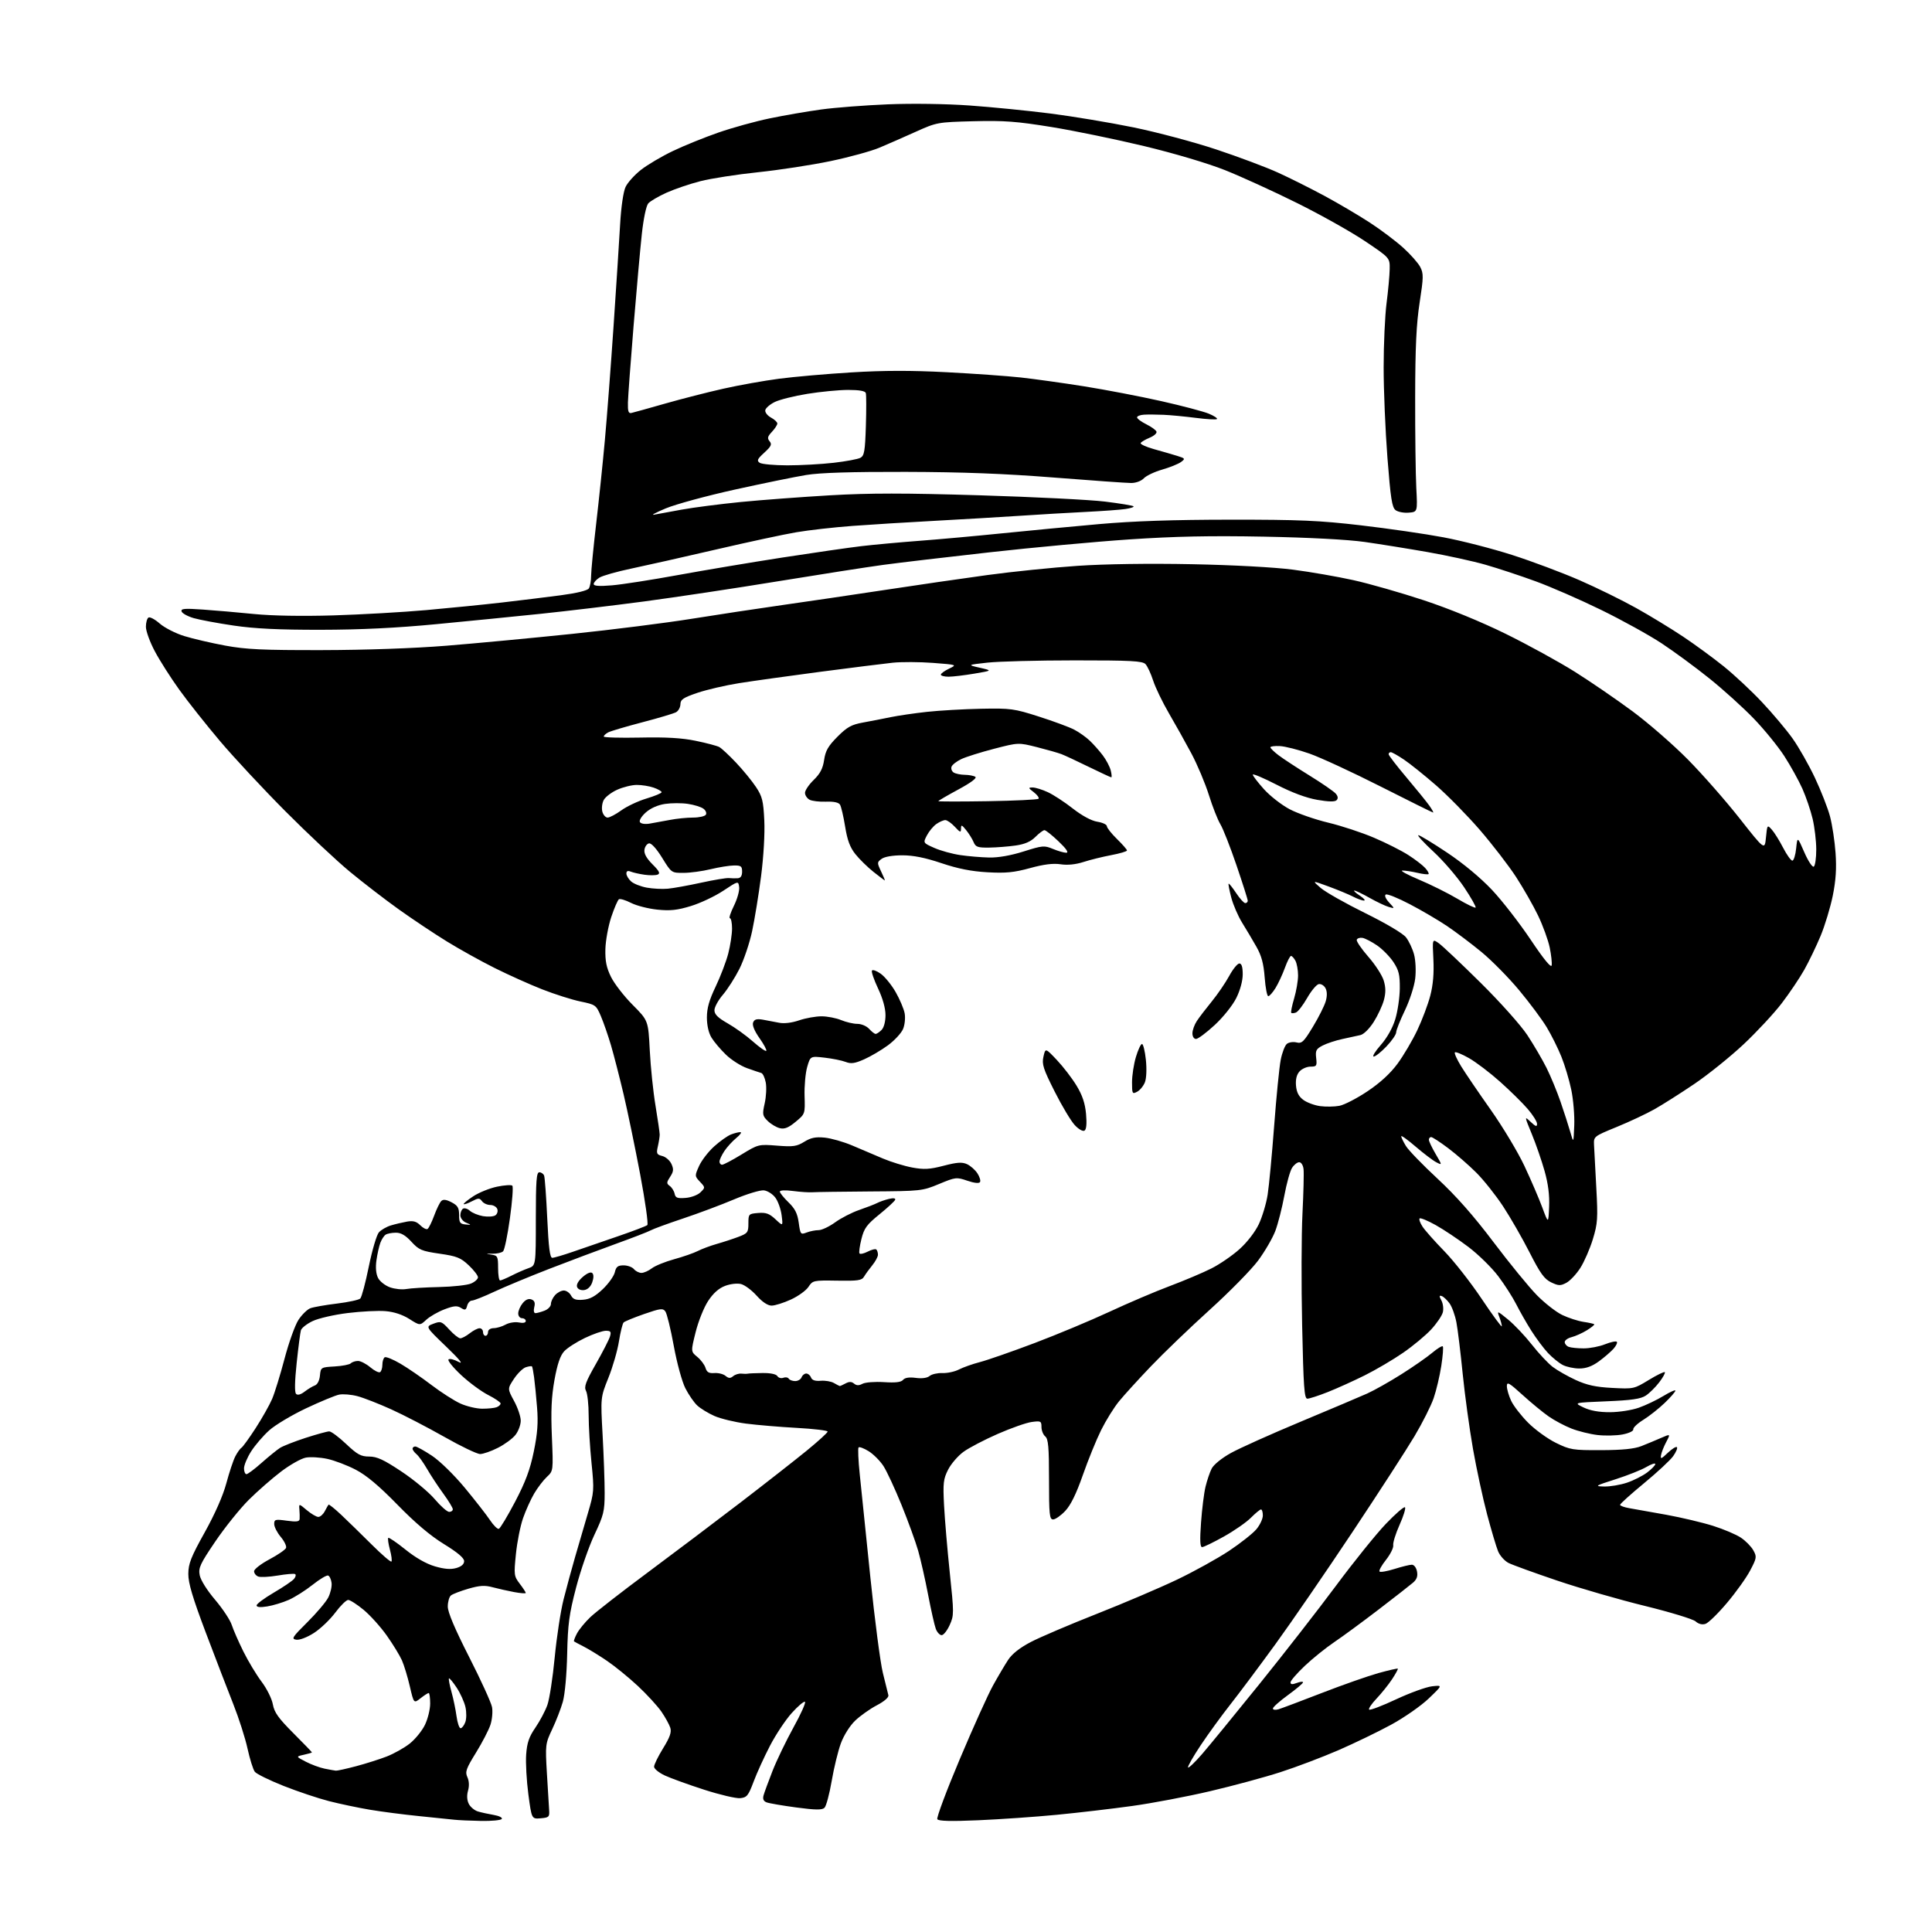 <?xml version="1.0" encoding="UTF-8" standalone="no"?>
<svg 
  version="1.1" 
  xmlns="http://www.w3.org/2000/svg" 
  xmlns:xlink="http://www.w3.org/1999/xlink" 
  xmlns:svg="http://www.w3.org/2000/svg"
  xmlns:rdf="http://www.w3.org/1999/02/22-rdf-syntax-ns#"
  xmlns:cc="http://creativecommons.org/ns#"
  xmlns:dc="http://purl.org/dc/elements/1.1/"
  viewBox="0 0 768 768"
  width="768"
  height="768"
>
<style>svg {background-color: white; }</style>"
<path stroke="none" fill="black" fill-rule="evenodd" d="M191.19,723.85C186.96,723.77 182.15,723.55 180.50,723.36C178.85,723.17 172.55,722.52 166.50,721.92C160.45,721.31 151.68,720.18 147.00,719.39C142.32,718.60 135.02,717.06 130.76,715.97C126.50,714.88 118.40,712.17 112.76,709.94C107.12,707.70 101.95,705.17 101.29,704.30C100.62,703.43 99.32,699.29 98.40,695.11C97.49,690.92 94.95,683.00 92.77,677.50C90.59,672.00 85.66,659.17 81.81,649.00C76.59,635.16 74.83,629.28 74.86,625.65C74.88,621.57 75.92,618.93 81.37,609.15C85.44,601.84 88.65,594.56 89.97,589.63C91.13,585.30 92.73,580.49 93.53,578.94C94.33,577.39 95.43,575.85 95.98,575.51C96.52,575.18 99.06,571.66 101.63,567.70C104.19,563.74 107.13,558.53 108.17,556.11C109.20,553.70 111.42,546.50 113.11,540.11C114.79,533.73 117.27,526.79 118.62,524.71C119.98,522.63 122.11,520.53 123.36,520.05C124.61,519.58 129.37,518.74 133.93,518.19C138.49,517.63 142.67,516.73 143.22,516.18C143.78,515.62 145.31,509.87 146.62,503.41C147.94,496.94 149.74,490.84 150.63,489.86C151.52,488.88 153.65,487.65 155.37,487.13C157.09,486.61 159.97,485.93 161.77,485.61C164.24,485.18 165.54,485.54 167.06,487.06C168.17,488.17 169.47,488.83 169.96,488.53C170.44,488.23 171.62,485.85 172.58,483.24C173.54,480.63 174.81,478.02 175.41,477.43C176.18,476.68 177.37,476.82 179.50,477.93C181.96,479.22 182.50,480.13 182.50,483.00C182.50,486.00 182.86,486.53 185.00,486.74C187.46,486.98 187.47,486.97 185.25,486.02C184.00,485.49 183.00,484.19 183.00,483.09C183.00,482.01 183.48,480.82 184.06,480.46C184.65,480.10 185.89,480.49 186.81,481.32C187.74,482.15 190.07,483.10 192.00,483.44C193.93,483.77 196.13,483.63 196.90,483.12C197.66,482.62 198.01,481.48 197.68,480.60C197.34,479.72 196.09,479.00 194.89,479.00C193.70,479.00 192.22,478.33 191.61,477.50C190.63,476.18 190.17,476.18 187.60,477.52C186.01,478.35 184.54,478.87 184.33,478.66C184.13,478.46 185.81,477.07 188.07,475.58C190.32,474.08 194.59,472.35 197.55,471.73C200.51,471.11 203.26,470.93 203.66,471.33C204.07,471.73 203.64,477.53 202.71,484.21C201.79,490.90 200.57,496.83 199.99,497.41C199.42,497.98 197.50,498.41 195.73,498.37C192.98,498.31 192.91,498.36 195.25,498.72C197.82,499.10 198.00,499.44 198.00,504.06C198.00,506.78 198.35,509.00 198.79,509.00C199.22,509.00 201.28,508.13 203.35,507.08C205.43,506.02 208.45,504.69 210.06,504.13C213.00,503.10 213.00,503.10 213.00,484.55C213.00,469.36 213.25,466.00 214.39,466.00C215.16,466.00 216.02,466.60 216.30,467.34C216.58,468.07 217.14,475.72 217.54,484.34C218.08,495.95 218.60,500.00 219.54,500.00C220.24,500.00 223.89,498.93 227.65,497.63C231.42,496.32 239.45,493.56 245.50,491.49C251.55,489.42 256.87,487.39 257.32,486.99C257.77,486.59 256.49,477.54 254.49,466.88C252.48,456.22 249.51,441.88 247.89,435.00C246.26,428.12 244.00,419.35 242.87,415.50C241.73,411.65 239.93,406.45 238.86,403.94C236.97,399.51 236.74,399.35 230.74,398.11C227.34,397.40 220.49,395.23 215.53,393.28C210.56,391.33 202.05,387.50 196.62,384.79C191.18,382.07 182.63,377.32 177.62,374.23C172.60,371.14 164.06,365.44 158.63,361.57C153.20,357.69 144.43,350.95 139.13,346.57C133.83,342.20 122.30,331.38 113.50,322.54C104.70,313.70 93.00,301.15 87.50,294.65C82.00,288.15 74.70,278.94 71.27,274.17C67.84,269.40 63.45,262.51 61.52,258.85C59.58,255.20 58.00,250.84 58.00,249.16C58.00,247.49 58.46,245.83 59.03,245.48C59.60,245.13 61.61,246.21 63.51,247.88C65.41,249.54 69.79,251.78 73.23,252.84C76.68,253.91 84.00,255.61 89.50,256.63C97.79,258.16 104.37,258.47 128.00,258.43C145.41,258.40 164.67,257.72 177.50,256.68C189.05,255.75 211.55,253.63 227.50,251.97C243.45,250.31 264.82,247.61 275.00,245.97C285.18,244.34 301.38,241.88 311.00,240.52C320.62,239.16 338.85,236.47 351.50,234.55C364.15,232.62 382.60,229.94 392.50,228.59C402.40,227.24 418.53,225.59 428.35,224.93C439.39,224.19 456.73,223.94 473.85,224.28C490.16,224.60 506.63,225.49 514.00,226.45C520.88,227.34 531.67,229.22 538.00,230.62C544.33,232.02 556.92,235.62 566.00,238.62C576.12,241.97 588.69,247.12 598.50,251.94C607.30,256.27 619.67,263.06 626.00,267.03C632.33,271.01 642.67,278.10 649.00,282.79C655.33,287.48 665.23,296.11 671.00,301.96C676.77,307.81 686.00,318.31 691.50,325.30C701.50,338.00 701.50,338.00 702.00,332.88C702.49,327.85 702.53,327.80 704.32,329.79C705.32,330.90 707.35,334.15 708.82,337.00C710.29,339.85 711.95,342.15 712.50,342.12C713.05,342.08 713.73,339.90 714.00,337.27C714.50,332.50 714.50,332.50 717.25,338.81C718.76,342.28 720.45,344.84 721.00,344.50C721.55,344.16 721.99,341.10 721.99,337.69C721.98,334.29 721.33,328.80 720.55,325.50C719.77,322.20 717.94,316.83 716.50,313.57C715.05,310.32 711.81,304.47 709.30,300.57C706.78,296.68 701.30,289.95 697.11,285.61C692.93,281.27 685.00,274.10 679.50,269.69C674.00,265.27 665.45,258.99 660.50,255.72C655.55,252.46 644.75,246.49 636.50,242.46C628.25,238.42 616.55,233.31 610.50,231.10C604.45,228.88 595.45,225.91 590.50,224.49C585.55,223.07 575.20,220.81 567.50,219.46C559.80,218.11 548.55,216.30 542.50,215.44C535.70,214.48 520.43,213.67 502.50,213.33C481.06,212.92 467.11,213.21 449.00,214.42C435.52,215.33 410.55,217.63 393.50,219.54C376.45,221.44 357.32,223.70 351.00,224.56C344.68,225.42 325.77,228.37 309.00,231.11C292.23,233.86 268.38,237.44 256.00,239.09C243.62,240.73 225.18,242.93 215.00,243.99C204.82,245.05 186.15,246.90 173.50,248.11C157.64,249.63 143.36,250.33 127.50,250.35C110.91,250.37 101.28,249.91 92.94,248.68C86.58,247.75 79.42,246.41 77.02,245.72C74.62,245.02 72.44,243.83 72.19,243.07C71.81,241.93 73.30,241.80 80.61,242.31C85.50,242.65 94.67,243.44 101.00,244.08C108.13,244.79 120.10,245.00 132.50,244.63C143.50,244.30 160.15,243.35 169.50,242.52C178.85,241.69 192.35,240.33 199.50,239.51C206.65,238.68 217.16,237.39 222.86,236.64C229.33,235.78 233.54,234.75 234.09,233.89C234.57,233.12 234.98,230.85 234.98,228.84C234.99,226.82 235.89,217.60 236.97,208.34C238.05,199.08 239.62,184.07 240.44,175.00C241.27,165.93 242.83,145.45 243.91,129.50C244.99,113.55 246.16,95.33 246.52,89.00C246.91,82.22 247.79,76.20 248.67,74.32C249.49,72.57 252.26,69.50 254.83,67.49C257.40,65.48 263.10,62.12 267.50,60.02C271.90,57.91 280.03,54.62 285.56,52.70C291.10,50.77 300.29,48.23 306.00,47.05C311.70,45.87 320.90,44.28 326.44,43.52C331.97,42.76 343.93,41.84 353.00,41.47C362.71,41.08 376.09,41.27 385.50,41.94C394.30,42.57 408.70,44.00 417.50,45.12C426.30,46.24 441.15,48.71 450.50,50.62C459.85,52.53 474.70,56.49 483.51,59.42C492.32,62.35 503.34,66.48 508.01,68.61C512.68,70.73 521.00,74.90 526.50,77.86C532.00,80.83 540.10,85.60 544.50,88.47C548.90,91.33 554.88,95.84 557.79,98.47C560.70,101.10 563.75,104.56 564.57,106.14C565.91,108.72 565.88,110.23 564.33,120.26C563.02,128.74 562.58,138.01 562.55,158.00C562.52,172.57 562.73,188.78 563.00,194.00C563.50,203.50 563.50,203.50 560.00,203.79C558.08,203.96 555.72,203.51 554.77,202.79C553.34,201.72 552.79,198.15 551.53,182.00C550.70,171.28 550.01,155.07 550.02,146.00C550.02,136.93 550.54,125.45 551.18,120.50C551.82,115.55 552.38,109.47 552.42,107.00C552.50,102.50 552.50,102.50 542.50,95.79C537.00,92.11 524.85,85.29 515.50,80.66C506.15,76.02 493.30,70.16 486.95,67.63C480.19,64.94 466.92,60.99 454.95,58.11C443.70,55.40 427.07,51.97 418.00,50.50C404.14,48.25 399.18,47.88 387.00,48.19C372.70,48.56 372.38,48.62 364.00,52.39C359.32,54.50 352.83,57.35 349.56,58.72C346.29,60.10 337.52,62.50 330.06,64.06C322.60,65.61 309.66,67.60 301.29,68.47C292.93,69.34 282.66,70.94 278.46,72.01C274.27,73.08 268.20,75.14 264.97,76.59C261.75,78.04 258.47,79.96 257.69,80.86C256.87,81.81 255.80,86.91 255.14,93.00C254.51,98.78 253.04,115.20 251.86,129.50C250.69,143.80 249.67,157.53 249.61,160.00C249.52,163.52 249.83,164.43 251.00,164.16C251.82,163.98 257.86,162.30 264.40,160.43C270.95,158.56 281.39,155.89 287.60,154.50C293.82,153.10 303.76,151.33 309.70,150.55C315.64,149.77 328.60,148.63 338.50,148.03C351.23,147.25 362.28,147.23 376.23,147.96C387.08,148.52 400.36,149.47 405.73,150.05C411.10,150.64 422.48,152.23 431.00,153.58C439.52,154.94 453.30,157.58 461.60,159.45C469.91,161.32 478.42,163.57 480.51,164.44C482.60,165.31 484.06,166.27 483.76,166.58C483.46,166.88 479.67,166.67 475.35,166.11C471.03,165.56 465.25,165.00 462.50,164.89C459.75,164.77 456.26,164.75 454.75,164.84C453.24,164.93 452.00,165.41 452.00,165.92C452.00,166.42 453.66,167.66 455.70,168.67C457.73,169.68 459.55,171.00 459.73,171.61C459.92,172.23 458.70,173.30 457.02,173.99C455.33,174.69 453.73,175.63 453.44,176.09C453.16,176.55 455.53,177.65 458.71,178.54C461.90,179.42 466.04,180.63 467.93,181.21C471.17,182.22 471.25,182.34 469.43,183.68C468.37,184.45 465.02,185.80 462.00,186.67C458.98,187.53 455.69,189.09 454.71,190.12C453.67,191.21 451.55,192.00 449.65,192.00C447.85,192.00 434.03,191.02 418.94,189.83C399.29,188.28 382.56,187.64 360.00,187.58C338.39,187.53 325.99,187.91 320.50,188.81C316.10,189.53 303.34,192.14 292.15,194.61C280.96,197.08 268.58,200.45 264.65,202.09C260.72,203.73 258.62,204.86 260.00,204.60C261.38,204.34 266.32,203.43 271.00,202.58C275.68,201.73 286.25,200.37 294.50,199.55C302.75,198.74 318.73,197.55 330.00,196.89C345.78,195.98 359.48,195.98 389.50,196.89C410.95,197.54 433.35,198.66 439.27,199.39C445.20,200.12 450.29,200.96 450.59,201.26C450.89,201.56 449.42,202.05 447.32,202.35C445.22,202.66 438.10,203.17 431.50,203.50C424.90,203.83 413.20,204.51 405.50,205.03C397.80,205.54 382.73,206.43 372.00,207.01C361.27,207.58 346.43,208.50 339.00,209.05C331.57,209.60 321.45,210.74 316.50,211.59C311.55,212.43 297.15,215.53 284.50,218.47C271.85,221.41 256.77,224.80 251.00,226.01C245.22,227.22 239.49,228.84 238.25,229.63C237.01,230.41 236.00,231.55 236.00,232.17C236.00,232.95 238.19,233.11 243.28,232.68C247.29,232.34 259.10,230.50 269.53,228.59C279.97,226.68 298.62,223.55 311.00,221.63C323.38,219.72 337.55,217.67 342.50,217.09C347.45,216.51 357.80,215.56 365.50,214.98C373.20,214.40 388.05,213.06 398.50,211.99C408.95,210.93 426.27,209.28 437.00,208.33C450.46,207.14 466.57,206.59 489.00,206.58C516.53,206.56 524.48,206.90 541.00,208.83C551.73,210.08 566.46,212.21 573.74,213.58C581.02,214.94 593.38,218.12 601.20,220.64C609.03,223.15 621.04,227.66 627.89,230.65C634.75,233.64 644.89,238.62 650.43,241.72C655.97,244.81 664.36,249.93 669.08,253.08C673.81,256.24 681.07,261.56 685.22,264.90C689.37,268.25 696.22,274.64 700.42,279.11C704.63,283.58 710.09,290.07 712.55,293.52C715.01,296.97 719.01,304.01 721.44,309.15C723.86,314.29 726.57,321.20 727.45,324.50C728.33,327.80 729.33,334.34 729.66,339.04C730.10,345.20 729.79,349.92 728.56,356.04C727.61,360.69 725.44,367.88 723.73,372.00C722.01,376.12 719.09,382.20 717.23,385.50C715.38,388.80 711.35,394.78 708.28,398.80C705.22,402.81 698.39,410.16 693.11,415.12C687.82,420.08 679.00,427.18 673.50,430.90C668.00,434.62 660.87,439.14 657.66,440.95C654.45,442.76 647.70,445.93 642.66,447.99C633.57,451.71 633.50,451.77 633.65,455.12C633.74,456.98 634.14,464.61 634.55,472.08C635.22,484.33 635.09,486.35 633.19,492.58C632.03,496.39 629.79,501.52 628.22,504.00C626.64,506.48 624.14,509.14 622.66,509.93C620.30,511.18 619.56,511.16 616.62,509.76C613.90,508.46 612.27,506.21 608.01,497.83C605.11,492.15 600.37,483.89 597.47,479.49C594.56,475.08 589.79,469.08 586.86,466.15C583.93,463.22 578.89,458.83 575.67,456.41C572.44,453.98 569.40,452.00 568.90,452.00C568.41,452.00 568.00,452.48 568.00,453.07C568.00,453.66 569.20,456.19 570.67,458.70C573.34,463.25 573.34,463.25 570.92,462.00C569.59,461.31 565.91,458.52 562.75,455.81C559.59,453.09 557.00,451.23 557.00,451.68C557.01,452.13 557.84,453.87 558.87,455.55C559.89,457.23 565.55,463.08 571.45,468.55C578.84,475.41 585.77,483.26 593.73,493.81C600.09,502.23 607.84,511.71 610.96,514.88C614.08,518.05 618.63,521.60 621.07,522.75C623.51,523.91 627.27,525.13 629.44,525.46C631.61,525.78 633.55,526.21 633.74,526.41C633.94,526.61 632.62,527.69 630.80,528.81C628.99,529.93 626.26,531.15 624.75,531.53C623.24,531.91 622.00,532.79 622.00,533.50C622.00,534.21 622.71,535.06 623.58,535.39C624.45,535.73 627.14,536.00 629.56,536.00C631.98,536.00 635.79,535.27 638.02,534.37C640.26,533.48 642.36,533.03 642.70,533.37C643.04,533.71 642.46,534.96 641.41,536.14C640.36,537.32 637.74,539.58 635.60,541.15C632.89,543.13 630.51,544.00 627.80,544.00C625.66,544.00 622.69,543.36 621.20,542.59C619.72,541.81 617.08,539.67 615.35,537.84C613.63,536.00 610.65,532.02 608.74,529.00C606.83,525.98 604.13,521.24 602.74,518.49C601.35,515.73 598.13,510.71 595.59,507.33C593.05,503.96 587.72,498.72 583.74,495.70C579.76,492.68 573.89,488.76 570.70,486.98C567.52,485.21 564.64,484.02 564.32,484.35C563.99,484.67 564.52,486.14 565.48,487.61C566.44,489.08 570.35,493.48 574.16,497.39C577.97,501.30 584.67,509.85 589.04,516.39C593.42,522.93 597.00,527.79 597.00,527.20C597.00,526.61 596.55,524.95 596.00,523.50C595.04,520.97 595.18,521.01 599.51,524.56C601.99,526.59 606.24,531.08 608.95,534.53C611.66,537.99 615.39,541.96 617.23,543.37C619.08,544.77 623.21,547.12 626.42,548.59C630.85,550.62 634.34,551.38 640.88,551.72C649.36,552.17 649.59,552.12 655.40,548.57C658.64,546.59 661.52,545.19 661.79,545.46C662.06,545.73 661.06,547.54 659.57,549.49C658.08,551.44 655.68,553.82 654.23,554.77C652.20,556.10 648.55,556.63 638.54,557.04C625.50,557.58 625.50,557.58 629.50,559.49C632.19,560.77 635.63,561.39 640.00,561.37C643.62,561.36 648.72,560.56 651.50,559.57C654.25,558.60 658.64,556.50 661.25,554.91C663.86,553.32 666.00,552.37 666.00,552.80C666.00,553.23 664.09,555.43 661.75,557.68C659.41,559.93 655.59,562.95 653.25,564.40C650.92,565.84 649.12,567.55 649.25,568.19C649.39,568.85 647.55,569.73 645.00,570.22C642.52,570.69 638.04,570.79 635.04,570.44C632.03,570.09 627.37,568.93 624.67,567.87C621.98,566.81 617.91,564.65 615.64,563.07C613.36,561.49 608.69,557.64 605.25,554.52C599.90,549.65 599.00,549.14 599.00,551.01C599.00,552.22 599.77,554.84 600.71,556.85C601.66,558.86 604.69,562.78 607.46,565.56C610.23,568.34 615.20,571.94 618.50,573.56C624.15,576.33 625.20,576.50 636.50,576.46C644.99,576.43 649.67,575.95 652.50,574.84C654.70,573.97 658.21,572.51 660.29,571.60C664.08,569.94 664.08,569.94 662.35,573.22C661.39,575.02 660.46,577.38 660.28,578.46C660.00,580.13 660.41,579.98 662.96,577.53C664.62,575.95 666.26,574.92 666.60,575.27C666.94,575.61 666.27,577.21 665.12,578.83C663.97,580.45 658.74,585.31 653.51,589.62C648.28,593.94 644.00,597.79 644.00,598.19C644.00,598.58 645.69,599.19 647.75,599.54C649.81,599.88 656.41,601.06 662.42,602.15C668.43,603.25 676.79,605.23 681.01,606.56C685.23,607.90 690.21,610.01 692.07,611.27C693.93,612.52 696.14,614.77 696.97,616.27C698.41,618.83 698.33,619.33 695.74,624.25C694.23,627.14 690.07,632.96 686.50,637.18C682.94,641.40 679.09,645.16 677.94,645.52C676.63,645.94 675.18,645.57 674.03,644.53C673.03,643.62 663.95,640.86 653.86,638.38C643.76,635.91 628.08,631.38 619.00,628.31C609.92,625.24 601.23,622.09 599.67,621.30C598.12,620.51 596.25,618.43 595.52,616.68C594.80,614.93 592.83,608.33 591.15,602.00C589.47,595.67 586.95,583.98 585.54,576.00C584.14,568.02 582.30,554.61 581.45,546.18C580.61,537.75 579.49,528.53 578.95,525.68C578.42,522.83 577.17,519.40 576.18,518.06C575.19,516.72 573.80,515.43 573.09,515.20C572.07,514.86 572.05,515.22 572.99,516.98C573.64,518.19 573.89,520.30 573.55,521.65C573.21,523.01 571.13,526.07 568.93,528.46C566.73,530.84 561.69,535.04 557.72,537.77C553.75,540.51 546.90,544.54 542.50,546.73C538.10,548.92 531.50,551.90 527.83,553.36C524.16,554.81 520.50,556.00 519.70,556.00C518.47,556.00 518.15,551.41 517.62,526.75C517.27,510.66 517.33,490.75 517.75,482.50C518.16,474.25 518.36,466.26 518.18,464.75C518.01,463.20 517.25,462.00 516.46,462.00C515.68,462.00 514.40,463.01 513.61,464.25C512.81,465.49 511.43,470.48 510.53,475.35C509.63,480.21 508.02,486.51 506.95,489.35C505.87,492.18 502.81,497.45 500.15,501.05C497.49,504.65 488.83,513.47 480.90,520.65C472.98,527.82 462.45,537.94 457.50,543.13C452.55,548.31 446.85,554.57 444.84,557.03C442.83,559.49 439.62,564.65 437.71,568.50C435.80,572.35 432.53,580.39 430.44,586.37C427.84,593.80 425.64,598.30 423.45,600.62C421.70,602.48 419.53,604.00 418.63,604.00C417.19,604.00 417.00,602.14 417.00,588.12C417.00,575.23 416.72,572.01 415.50,571.00C414.68,570.32 414.00,568.63 414.00,567.25C414.00,564.91 413.73,564.77 410.12,565.26C407.99,565.54 401.92,567.68 396.62,570.00C391.33,572.32 385.21,575.51 383.03,577.10C380.84,578.68 378.09,581.87 376.90,584.19C375.00,587.93 374.81,589.52 375.28,598.45C375.57,603.98 376.59,616.03 377.56,625.24C379.25,641.34 379.25,642.13 377.51,645.99C376.51,648.19 375.08,650.00 374.32,650.00C373.57,650.00 372.53,648.89 372.01,647.53C371.49,646.17 370.12,640.08 368.95,633.99C367.79,627.90 366.00,620.01 364.99,616.45C363.97,612.89 360.99,604.69 358.37,598.24C355.75,591.78 352.51,584.81 351.17,582.75C349.83,580.69 347.19,578.05 345.31,576.88C343.43,575.72 341.63,575.04 341.30,575.37C340.97,575.69 341.19,580.58 341.78,586.23C342.37,591.88 344.26,610.23 345.98,627.00C347.70,643.77 349.94,660.88 350.95,665.00C351.97,669.12 352.96,673.13 353.15,673.89C353.36,674.72 351.51,676.33 348.53,677.89C345.80,679.32 341.93,682.07 339.92,684.00C337.83,686.01 335.42,689.83 334.26,693.00C333.14,696.02 331.50,702.76 330.61,707.97C329.71,713.18 328.43,717.98 327.74,718.63C326.78,719.55 324.23,719.52 316.50,718.49C311.00,717.75 305.70,716.84 304.72,716.46C303.48,715.97 303.12,715.12 303.54,713.63C303.87,712.46 305.48,708.09 307.11,703.92C308.75,699.75 312.49,691.99 315.43,686.66C318.38,681.34 320.42,676.76 319.99,676.49C319.55,676.22 317.18,678.23 314.72,680.96C312.27,683.69 308.39,689.53 306.10,693.93C303.81,698.33 300.87,704.76 299.58,708.22C297.48,713.81 296.90,714.53 294.26,714.80C292.62,714.97 286.16,713.45 279.89,711.43C273.63,709.41 266.59,706.86 264.25,705.77C261.91,704.67 260.00,703.11 260.00,702.29C260.00,701.47 261.62,698.18 263.59,694.98C266.29,690.61 267.00,688.58 266.46,686.83C266.05,685.55 264.48,682.68 262.95,680.45C261.42,678.22 257.21,673.62 253.60,670.24C249.98,666.86 244.43,662.34 241.26,660.19C238.09,658.04 233.93,655.49 232.00,654.52C230.07,653.54 228.35,652.62 228.18,652.47C228.00,652.31 228.52,650.91 229.34,649.34C230.16,647.78 232.56,644.85 234.67,642.84C236.78,640.83 247.05,632.83 257.50,625.07C267.95,617.30 284.55,604.78 294.40,597.23C304.24,589.68 316.05,580.43 320.65,576.68C325.24,572.93 329.00,569.51 329.00,569.07C329.00,568.64 323.49,567.98 316.75,567.61C310.01,567.24 300.90,566.47 296.50,565.90C292.10,565.32 286.48,563.96 284.01,562.88C281.54,561.79 278.46,559.91 277.16,558.70C275.86,557.49 273.74,554.41 272.44,551.85C271.11,549.25 269.09,541.84 267.84,535.03C266.62,528.33 265.11,522.17 264.50,521.33C263.51,519.98 262.53,520.09 256.04,522.35C252.00,523.76 248.34,525.26 247.90,525.70C247.47,526.14 246.63,529.52 246.04,533.20C245.46,536.89 243.57,543.42 241.85,547.70C238.72,555.50 238.72,555.50 239.55,570.50C240.00,578.75 240.37,589.10 240.36,593.50C240.35,600.76 239.97,602.30 236.30,610.07C234.07,614.79 230.79,624.24 229.01,631.07C226.24,641.68 225.72,645.55 225.46,657.50C225.28,665.66 224.56,673.58 223.73,676.50C222.95,679.25 221.05,684.15 219.51,687.39C216.79,693.14 216.74,693.58 217.40,704.89C217.78,711.28 218.18,717.85 218.29,719.50C218.48,722.26 218.22,722.52 214.92,722.80C211.34,723.10 211.34,723.10 210.03,713.25C209.32,707.84 208.92,700.72 209.16,697.43C209.50,692.76 210.30,690.42 212.84,686.74C214.62,684.14 216.76,680.10 217.59,677.76C218.42,675.42 219.74,666.89 220.51,658.80C221.29,650.72 222.87,640.37 224.03,635.80C225.18,631.24 227.24,623.67 228.59,619.00C229.95,614.33 232.23,606.51 233.66,601.64C236.19,593.07 236.23,592.43 235.14,581.59C234.51,575.42 234.00,566.89 234.00,562.63C234.00,558.36 233.53,553.98 232.95,552.90C232.09,551.29 232.79,549.36 236.86,542.22C239.59,537.42 242.12,532.49 242.48,531.25C243.03,529.37 242.75,529.00 240.82,529.00C239.54,529.00 235.80,530.29 232.50,531.87C229.20,533.45 225.49,535.83 224.26,537.17C222.69,538.88 221.55,542.26 220.41,548.55C219.21,555.27 218.95,560.89 219.38,571.10C219.95,584.70 219.95,584.70 217.38,587.10C215.97,588.42 213.71,591.38 212.36,593.67C211.01,595.96 209.02,600.36 207.94,603.44C206.85,606.52 205.57,612.95 205.09,617.72C204.25,626.02 204.31,626.54 206.60,629.55C207.92,631.28 209.00,632.93 209.00,633.22C209.00,633.50 206.93,633.35 204.40,632.88C201.87,632.41 198.02,631.54 195.84,630.96C192.71,630.11 190.70,630.24 186.19,631.54C183.06,632.45 179.94,633.65 179.25,634.22C178.56,634.78 178.00,636.77 178.00,638.63C178.00,640.90 180.80,647.50 186.49,658.68C191.16,667.85 195.25,676.81 195.59,678.61C195.92,680.40 195.64,683.57 194.95,685.65C194.27,687.72 191.68,692.71 189.20,696.73C185.27,703.09 184.83,704.34 185.79,706.45C186.49,707.96 186.58,709.97 186.05,711.82C185.51,713.71 185.62,715.60 186.35,717.06C186.98,718.31 188.62,719.68 190.00,720.09C191.38,720.50 194.20,721.12 196.28,721.47C198.36,721.82 199.79,722.53 199.47,723.05C199.15,723.57 195.42,723.93 191.19,723.85zM388.89,723.58C377.99,724.05 373.07,723.93 372.60,723.16C372.23,722.56 376.24,711.81 381.53,699.28C386.81,686.75 392.75,673.58 394.74,670.00C396.72,666.42 399.42,661.85 400.75,659.83C402.34,657.41 405.41,654.99 409.83,652.69C413.50,650.78 425.27,645.76 436.00,641.53C446.73,637.30 461.07,631.18 467.88,627.93C474.68,624.68 483.98,619.53 488.55,616.50C493.11,613.46 498.00,609.60 499.42,607.91C500.84,606.23 502.00,603.76 502.00,602.42C502.00,601.09 501.66,600.01 501.25,600.03C500.84,600.05 499.03,601.54 497.24,603.34C495.45,605.15 490.61,608.51 486.49,610.81C482.37,613.11 478.49,615.00 477.86,615.00C477.04,615.00 476.92,612.28 477.43,605.25C477.81,599.89 478.61,593.48 479.21,591.00C479.81,588.52 480.90,585.28 481.65,583.80C482.43,582.24 485.64,579.63 489.25,577.62C492.69,575.70 505.18,570.10 517.00,565.16C528.83,560.22 540.75,555.17 543.50,553.94C546.25,552.70 552.33,549.28 557.00,546.33C561.67,543.39 567.19,539.55 569.25,537.82C571.31,536.08 573.23,534.90 573.53,535.19C573.82,535.49 573.55,538.99 572.93,542.99C572.31,546.98 570.95,552.74 569.90,555.79C568.85,558.85 565.42,565.65 562.28,570.92C559.15,576.19 548.05,593.33 537.63,609.00C527.20,624.67 513.45,644.70 507.06,653.50C500.66,662.30 492.59,673.10 489.12,677.50C485.65,681.90 480.32,689.23 477.28,693.79C474.24,698.36 471.99,702.32 472.27,702.60C472.55,702.88 475.05,700.50 477.81,697.31C480.58,694.11 490.83,681.60 500.59,669.50C510.35,657.40 524.09,639.76 531.11,630.31C538.13,620.85 547.02,609.83 550.85,605.81C554.69,601.79 558.13,598.80 558.50,599.17C558.88,599.54 557.91,602.68 556.35,606.15C554.80,609.62 553.66,613.26 553.83,614.25C554.00,615.24 552.70,617.85 550.95,620.07C549.19,622.28 548.04,624.38 548.39,624.72C548.74,625.07 551.42,624.60 554.35,623.68C557.28,622.76 560.37,622.00 561.22,622.00C562.10,622.00 562.99,623.15 563.28,624.67C563.65,626.60 563.19,627.86 561.64,629.18C560.47,630.19 554.33,634.98 548.00,639.83C541.67,644.68 533.77,650.49 530.43,652.74C527.10,654.99 521.81,659.24 518.68,662.20C515.56,665.16 513.00,668.11 513.00,668.76C513.00,669.62 513.70,669.68 515.50,669.00C516.88,668.48 517.99,668.38 517.97,668.77C517.95,669.17 515.25,671.45 511.97,673.83C508.69,676.22 506.00,678.61 506.00,679.15C506.00,679.71 506.98,679.84 508.25,679.46C509.49,679.08 517.25,676.16 525.51,672.96C533.76,669.76 543.86,666.22 547.94,665.08C552.02,663.95 555.49,663.16 555.65,663.32C555.82,663.48 554.77,665.39 553.34,667.56C551.90,669.73 549.13,673.18 547.18,675.23C545.23,677.28 543.91,679.25 544.26,679.59C544.61,679.94 549.43,678.11 554.97,675.51C560.51,672.92 566.95,670.59 569.27,670.33C573.50,669.86 573.50,669.86 567.94,675.18C564.87,678.12 558.16,682.79 552.94,685.63C547.75,688.45 538.33,693.00 532.00,695.75C525.67,698.49 515.35,702.41 509.05,704.44C502.75,706.48 490.15,709.89 481.05,712.02C471.95,714.16 457.98,716.81 450.00,717.91C442.02,719.02 428.52,720.60 420.00,721.42C411.48,722.24 397.47,723.21 388.89,723.58zM133.50,703.87C134.05,703.92 137.65,703.13 141.50,702.11C145.35,701.09 150.85,699.35 153.72,698.24C156.59,697.12 160.72,694.81 162.89,693.09C165.06,691.36 167.78,688.02 168.92,685.66C170.06,683.30 171.00,679.49 171.00,677.18C171.00,674.88 170.73,673.00 170.41,673.00C170.08,673.00 168.62,673.94 167.16,675.09C164.50,677.18 164.50,677.18 162.91,670.34C162.04,666.58 160.62,661.92 159.77,660.00C158.92,658.08 156.22,653.66 153.77,650.19C151.32,646.72 147.17,642.11 144.55,639.94C141.93,637.77 139.16,636.00 138.41,636.00C137.66,636.00 135.34,638.27 133.27,641.05C131.20,643.83 127.38,647.47 124.79,649.13C122.08,650.87 119.12,652.01 117.79,651.81C115.73,651.51 116.16,650.82 122.15,644.88C125.81,641.25 129.55,636.84 130.46,635.08C131.37,633.31 131.98,630.69 131.81,629.26C131.64,627.83 131.01,626.49 130.42,626.30C129.82,626.10 127.04,627.77 124.25,629.99C121.45,632.22 117.19,634.91 114.79,635.98C112.38,637.04 108.52,638.21 106.21,638.58C103.44,639.03 102.00,638.89 102.00,638.17C102.00,637.58 105.08,635.29 108.83,633.10C112.59,630.90 116.21,628.45 116.88,627.64C117.55,626.84 117.74,625.97 117.30,625.72C116.86,625.47 113.76,625.73 110.40,626.30C107.05,626.86 103.56,627.05 102.65,626.70C101.74,626.35 101.00,625.40 101.00,624.59C101.00,623.78 103.75,621.65 107.11,619.86C110.47,618.07 113.44,616.03 113.71,615.32C113.98,614.61 113.03,612.64 111.60,610.94C110.17,609.24 109.00,606.94 109.00,605.83C109.00,603.98 109.43,603.87 114.00,604.50C117.84,605.03 119.03,604.88 119.11,603.84C119.17,603.10 119.13,601.41 119.02,600.08C118.81,597.66 118.81,597.66 121.98,600.33C123.73,601.80 125.78,603.00 126.54,603.00C127.30,603.00 128.46,601.99 129.10,600.75C129.74,599.51 130.42,598.33 130.60,598.12C130.78,597.91 133.02,599.71 135.59,602.12C138.15,604.53 143.58,609.82 147.66,613.89C151.73,617.95 155.30,621.03 155.60,620.74C155.89,620.44 155.62,618.31 155.00,616.00C154.38,613.69 154.08,611.59 154.34,611.33C154.60,611.07 157.67,613.16 161.16,615.97C165.19,619.22 169.46,621.66 172.88,622.65C176.66,623.75 179.18,623.95 181.38,623.32C183.43,622.73 184.50,621.79 184.50,620.57C184.50,619.33 181.86,617.10 176.50,613.81C171.11,610.51 165.07,605.40 158.00,598.16C150.65,590.63 145.67,586.45 141.40,584.23C138.05,582.48 132.95,580.54 130.08,579.92C127.21,579.31 123.37,579.08 121.55,579.43C119.73,579.77 115.32,582.25 111.76,584.95C108.20,587.65 102.41,592.71 98.89,596.21C95.38,599.71 89.41,607.14 85.62,612.72C79.54,621.69 78.82,623.23 79.39,626.18C79.76,628.11 82.31,632.19 85.50,635.93C88.50,639.47 91.49,643.97 92.12,645.93C92.76,647.90 94.84,652.65 96.75,656.50C98.66,660.35 101.91,665.75 103.98,668.50C106.07,671.27 108.07,675.29 108.46,677.50C109.03,680.70 110.66,682.99 116.59,688.93C120.66,693.01 124.00,696.46 124.00,696.60C124.00,696.73 122.56,697.16 120.80,697.54C117.59,698.25 117.59,698.25 121.55,700.30C123.72,701.43 127.08,702.67 129.00,703.06C130.93,703.45 132.95,703.81 133.50,703.87zM183.09,687.00C183.62,687.00 184.45,685.93 184.95,684.63C185.46,683.30 185.48,680.65 185.02,678.57C184.56,676.54 182.98,673.06 181.52,670.85C180.05,668.63 178.68,666.99 178.47,667.19C178.26,667.40 178.71,669.81 179.47,672.54C180.23,675.27 181.13,679.64 181.48,682.25C181.84,684.86 182.56,687.00 183.09,687.00zM198.29,607.74C198.83,607.56 201.74,602.71 204.76,596.97C208.91,589.05 210.71,584.22 212.19,577.01C213.67,569.81 213.98,565.56 213.49,559.50C213.14,555.10 212.61,549.70 212.31,547.50C212.02,545.30 211.64,543.35 211.47,543.16C211.29,542.97 210.20,543.12 209.04,543.49C207.87,543.86 205.75,545.93 204.31,548.10C201.71,552.04 201.71,552.04 204.35,556.91C205.81,559.58 207.00,563.11 207.00,564.75C207.00,566.39 206.06,568.93 204.90,570.40C203.75,571.87 200.61,574.18 197.93,575.53C195.26,576.89 192.07,578.00 190.85,578.00C189.63,578.00 183.20,574.92 176.57,571.15C169.93,567.39 160.45,562.47 155.50,560.23C150.55,557.99 144.50,555.63 142.07,554.99C139.63,554.35 136.37,554.08 134.83,554.38C133.28,554.69 127.37,557.14 121.68,559.82C115.99,562.51 109.38,566.46 107.00,568.60C104.61,570.75 101.39,574.50 99.83,576.95C98.27,579.39 97.00,582.43 97.00,583.70C97.00,584.96 97.43,586.00 97.97,586.00C98.50,586.00 101.21,583.98 103.99,581.50C106.78,579.03 110.06,576.37 111.28,575.58C112.50,574.80 117.09,573.00 121.47,571.58C125.86,570.16 130.09,569.00 130.88,569.00C131.66,569.00 134.69,571.25 137.59,574.00C142.07,578.23 143.48,579.00 146.76,579.00C149.84,579.00 152.52,580.24 159.57,584.93C164.48,588.19 170.44,593.14 172.81,595.93C175.17,598.72 177.76,601.00 178.56,601.00C179.35,601.00 180.00,600.53 180.00,599.96C180.00,599.38 178.29,596.57 176.20,593.71C174.11,590.84 171.21,586.44 169.76,583.92C168.30,581.40 166.41,578.76 165.56,578.05C164.70,577.34 164.00,576.36 164.00,575.88C164.00,575.39 164.49,575.00 165.08,575.00C165.67,575.00 168.65,576.65 171.70,578.67C174.86,580.77 180.45,586.24 184.76,591.42C188.89,596.42 193.41,602.20 194.79,604.28C196.18,606.36 197.75,607.92 198.29,607.74zM637.72,590.91C640.03,590.96 644.08,590.28 646.72,589.40C649.35,588.52 652.96,586.69 654.75,585.35C656.54,584.00 658.00,582.49 658.00,581.98C658.00,581.48 656.41,582.01 654.46,583.15C652.52,584.30 647.01,586.49 642.21,588.03C634.01,590.65 633.75,590.82 637.72,590.91zM191.67,559.98C193.96,559.99 196.55,559.73 197.42,559.39C198.29,559.06 199.00,558.39 199.00,557.91C199.00,557.43 196.78,555.91 194.06,554.53C191.35,553.16 186.51,549.59 183.31,546.61C180.12,543.63 177.85,540.83 178.28,540.40C178.71,539.96 180.51,540.40 182.28,541.37C184.40,542.52 182.70,540.43 177.32,535.26C169.13,527.39 169.13,527.39 172.26,526.21C175.20,525.10 175.57,525.23 178.58,528.51C180.33,530.43 182.31,532.00 182.98,532.00C183.64,532.00 185.33,531.10 186.73,530.00C188.13,528.90 189.88,528.00 190.63,528.00C191.39,528.00 192.00,528.67 192.00,529.50C192.00,530.33 192.45,531.00 193.00,531.00C193.55,531.00 194.00,530.33 194.00,529.50C194.00,528.62 194.93,527.99 196.25,527.96C197.49,527.95 199.62,527.31 201.00,526.54C202.38,525.78 204.74,525.40 206.25,525.70C207.94,526.04 209.00,525.82 209.00,525.12C209.00,524.51 208.32,524.00 207.50,524.00C206.68,524.00 206.00,523.15 206.00,522.11C206.00,521.07 206.79,519.24 207.76,518.05C208.92,516.62 210.11,516.11 211.25,516.54C212.50,517.02 212.82,517.88 212.38,519.60C212.04,520.99 212.23,522.00 212.83,522.00C213.40,522.00 215.02,521.56 216.43,521.02C217.85,520.49 219.00,519.29 219.00,518.35C219.00,517.42 219.74,515.83 220.65,514.83C221.57,513.82 223.12,513.00 224.12,513.00C225.12,513.00 226.41,513.89 226.99,514.98C227.81,516.51 228.90,516.90 231.78,516.67C234.51,516.46 236.59,515.34 239.63,512.44C241.90,510.27 244.04,507.26 244.40,505.75C244.91,503.54 245.60,503.00 247.90,503.00C249.47,503.00 251.32,503.68 252.00,504.50C252.68,505.32 254.03,506.00 254.99,506.00C255.95,506.00 257.80,505.18 259.12,504.17C260.43,503.16 264.43,501.54 268.00,500.56C271.57,499.58 275.79,498.11 277.37,497.30C278.95,496.49 282.32,495.23 284.87,494.50C287.42,493.78 291.30,492.51 293.50,491.68C297.21,490.28 297.50,489.89 297.50,486.33C297.50,482.60 297.60,482.49 301.37,482.18C304.50,481.93 305.83,482.41 308.26,484.68C311.27,487.50 311.27,487.50 310.71,483.09C310.40,480.66 309.28,477.51 308.22,476.09C307.17,474.66 305.12,473.36 303.67,473.19C302.22,473.01 296.88,474.63 291.77,476.79C286.67,478.95 277.55,482.36 271.50,484.38C265.45,486.40 259.69,488.51 258.70,489.07C257.70,489.63 251.40,492.07 244.70,494.49C237.99,496.92 226.10,501.38 218.29,504.41C210.47,507.44 200.67,511.52 196.51,513.46C192.36,515.41 188.34,517.00 187.59,517.00C186.85,517.00 185.99,517.93 185.70,519.06C185.24,520.81 184.87,520.94 183.24,519.91C181.69,518.95 180.40,519.06 176.66,520.49C174.09,521.47 170.86,523.33 169.46,524.62C166.92,526.98 166.92,526.98 162.71,524.31C160.00,522.59 156.63,521.48 153.25,521.20C150.37,520.95 143.62,521.29 138.25,521.95C132.89,522.60 126.61,524.04 124.30,525.14C121.98,526.24 119.88,527.89 119.61,528.82C119.35,529.74 118.59,535.59 117.93,541.81C117.16,549.08 117.07,553.47 117.69,554.09C118.31,554.71 119.52,554.39 121.08,553.20C122.41,552.18 124.26,551.06 125.18,550.73C126.19,550.36 126.99,548.79 127.18,546.81C127.50,543.55 127.58,543.50 133.00,543.19C136.03,543.02 138.93,542.46 139.45,541.94C139.97,541.42 141.26,541.00 142.31,541.00C143.35,541.00 145.55,542.13 147.19,543.51C148.83,544.89 150.58,545.76 151.08,545.45C151.59,545.14 152.00,543.81 152.00,542.50C152.00,541.19 152.42,539.86 152.93,539.54C153.44,539.23 156.25,540.37 159.18,542.09C162.11,543.81 167.65,547.61 171.50,550.55C175.35,553.48 180.53,556.80 183.00,557.92C185.47,559.04 189.38,559.97 191.67,559.98zM333.82,550.97C333.99,550.99 335.03,550.52 336.13,549.93C337.57,549.16 338.51,549.18 339.50,550.00C340.49,550.82 341.43,550.84 342.86,550.07C343.96,549.49 347.79,549.19 351.37,549.42C355.98,549.72 358.21,549.46 358.98,548.52C359.71,547.65 361.41,547.38 364.03,547.73C366.51,548.06 368.56,547.78 369.54,546.97C370.39,546.26 372.69,545.74 374.65,545.81C376.60,545.89 379.56,545.25 381.21,544.39C382.87,543.53 386.64,542.20 389.60,541.43C392.56,540.66 402.29,537.27 411.24,533.89C420.18,530.51 433.57,524.92 441.00,521.46C448.43,518.00 459.23,513.39 465.00,511.23C470.77,509.06 478.22,505.91 481.54,504.23C484.86,502.56 489.90,499.10 492.74,496.54C495.77,493.82 498.94,489.71 500.41,486.61C501.78,483.69 503.36,478.43 503.91,474.90C504.46,471.38 505.63,459.05 506.50,447.50C507.37,435.95 508.54,424.17 509.10,421.33C509.65,418.48 510.75,415.62 511.54,414.97C512.33,414.31 514.06,414.05 515.38,414.38C517.50,414.91 518.26,414.19 521.92,408.13C524.20,404.37 526.48,399.81 527.00,398.01C527.61,395.88 527.57,394.07 526.90,392.81C526.33,391.75 525.13,391.02 524.22,391.20C523.32,391.37 521.24,393.86 519.61,396.72C517.97,399.58 515.98,402.18 515.17,402.49C514.37,402.79 513.52,402.86 513.29,402.62C513.06,402.39 513.57,399.82 514.43,396.92C515.29,394.01 516.00,389.89 516.00,387.75C516.00,385.62 515.53,383.00 514.96,381.93C514.40,380.87 513.60,380.00 513.20,380.00C512.80,380.00 511.70,382.14 510.76,384.75C509.81,387.36 508.14,390.96 507.04,392.75C505.93,394.54 504.64,396.00 504.16,396.00C503.68,396.00 503.04,392.66 502.73,388.57C502.31,383.03 501.47,379.91 499.43,376.32C497.93,373.67 495.38,369.38 493.77,366.79C492.16,364.19 490.22,359.71 489.46,356.83C488.70,353.95 488.22,351.45 488.39,351.28C488.56,351.10 489.90,352.77 491.37,354.98C492.83,357.19 494.47,359.00 495.01,359.00C495.56,359.00 496.00,358.57 496.00,358.05C496.00,357.53 493.98,351.18 491.52,343.95C489.06,336.72 486.18,329.39 485.12,327.65C484.07,325.92 482.01,320.70 480.56,316.06C479.10,311.42 475.98,303.99 473.62,299.56C471.25,295.13 467.23,287.92 464.67,283.55C462.12,279.17 459.29,273.32 458.40,270.55C457.50,267.77 456.13,264.82 455.35,264.00C454.15,262.74 449.67,262.50 427.21,262.51C412.52,262.51 396.90,262.92 392.50,263.41C384.50,264.30 384.50,264.30 389.50,265.44C394.50,266.57 394.50,266.57 387.31,267.78C383.35,268.45 378.74,269.00 377.06,269.00C375.38,269.00 374.00,268.63 374.00,268.18C374.00,267.73 375.46,266.66 377.25,265.81C380.50,264.25 380.50,264.25 370.86,263.51C365.56,263.11 358.36,263.08 354.86,263.44C351.36,263.81 338.38,265.44 326.00,267.06C313.62,268.69 299.12,270.72 293.77,271.57C288.42,272.42 281.00,274.15 277.27,275.40C271.63,277.31 270.50,278.07 270.48,279.93C270.46,281.16 269.69,282.59 268.76,283.11C267.83,283.63 261.77,285.44 255.29,287.13C248.80,288.83 242.71,290.63 241.75,291.14C240.79,291.65 240.00,292.39 240.00,292.79C240.00,293.18 246.50,293.36 254.45,293.20C264.78,292.98 271.09,293.35 276.58,294.49C280.81,295.36 285.01,296.47 285.91,296.95C286.81,297.43 289.82,300.23 292.59,303.16C295.37,306.10 298.94,310.46 300.52,312.85C303.02,316.63 303.45,318.36 303.82,326.14C304.07,331.39 303.54,340.53 302.54,348.29C301.60,355.56 300.00,365.39 298.98,370.15C297.97,374.90 295.69,381.65 293.93,385.15C292.17,388.64 289.21,393.27 287.36,395.43C285.51,397.59 284.00,400.36 284.00,401.58C284.00,403.22 285.38,404.59 289.25,406.79C292.14,408.43 296.66,411.67 299.29,414.01C301.93,416.34 304.32,418.02 304.60,417.73C304.88,417.45 303.68,415.18 301.92,412.69C299.90,409.83 298.96,407.53 299.37,406.47C299.86,405.19 300.80,404.92 303.26,405.34C305.04,405.65 307.94,406.20 309.71,406.56C311.69,406.96 314.73,406.60 317.64,405.61C320.23,404.72 324.25,404.00 326.56,404.00C328.87,404.00 332.37,404.68 334.35,405.50C336.32,406.32 339.23,407.00 340.81,407.00C342.42,407.00 344.49,407.88 345.50,409.00C346.50,410.10 347.66,411.00 348.08,411.00C348.51,411.00 349.56,410.29 350.43,409.43C351.37,408.48 352.00,406.13 352.00,403.52C352.00,400.79 350.90,396.86 349.04,392.93C347.42,389.49 346.32,386.29 346.61,385.82C346.90,385.35 348.47,385.91 350.10,387.07C351.73,388.23 354.39,391.50 356.02,394.34C357.65,397.18 359.26,400.97 359.61,402.77C359.95,404.59 359.68,407.35 358.99,409.02C358.31,410.67 355.60,413.59 352.98,415.52C350.35,417.45 346.09,419.96 343.51,421.10C339.79,422.75 338.28,422.96 336.16,422.13C334.70,421.56 330.94,420.80 327.82,420.44C322.13,419.79 322.13,419.79 320.87,424.14C320.18,426.54 319.71,431.72 319.83,435.66C320.05,442.81 320.05,442.81 316.27,445.94C313.44,448.29 311.88,448.92 310.00,448.47C308.62,448.15 306.47,446.86 305.20,445.62C303.09,443.54 302.99,442.99 303.98,438.58C304.57,435.95 304.76,432.23 304.40,430.32C304.04,428.41 303.24,426.70 302.62,426.53C302.01,426.36 299.46,425.50 296.97,424.61C294.48,423.73 290.70,421.32 288.57,419.25C286.43,417.19 283.86,414.15 282.85,412.50C281.70,410.64 281.01,407.60 281.00,404.47C281.00,400.78 281.93,397.51 284.49,392.17C286.40,388.17 288.65,382.27 289.49,379.05C290.32,375.84 291.00,371.36 291.00,369.11C291.00,366.85 290.62,365.00 290.15,365.00C289.69,365.00 290.40,362.80 291.73,360.10C293.06,357.41 294.01,354.06 293.83,352.66C293.50,350.12 293.50,350.12 287.50,354.09C284.20,356.28 278.42,359.01 274.65,360.16C269.22,361.82 266.45,362.12 261.28,361.59C257.70,361.22 253.00,360.02 250.85,358.92C248.69,357.82 246.53,357.17 246.04,357.47C245.56,357.77 244.18,360.96 242.98,364.55C241.79,368.14 240.74,373.88 240.65,377.29C240.54,382.04 241.06,384.64 242.89,388.36C244.21,391.03 248.07,396.02 251.49,399.45C257.69,405.68 257.69,405.68 258.30,417.59C258.63,424.14 259.65,434.00 260.57,439.50C261.48,445.00 262.23,450.18 262.24,451.00C262.24,451.82 261.91,453.94 261.51,455.70C260.85,458.56 261.04,458.97 263.26,459.53C264.63,459.87 266.27,461.30 266.91,462.70C267.85,464.77 267.76,465.72 266.40,467.79C264.92,470.05 264.90,470.46 266.25,471.44C267.08,472.05 267.95,473.44 268.17,474.52C268.50,476.16 269.25,476.45 272.54,476.19C274.75,476.02 277.36,475.04 278.45,473.97C280.38,472.07 280.38,472.03 278.25,469.77C276.14,467.52 276.13,467.42 277.90,463.49C278.88,461.30 281.58,457.79 283.90,455.71C286.21,453.62 289.24,451.48 290.62,450.96C292.00,450.43 293.66,450.02 294.32,450.04C294.97,450.06 294.22,451.12 292.66,452.39C291.11,453.67 288.97,456.01 287.92,457.61C286.87,459.20 286.01,461.06 286.01,461.75C286.00,462.44 286.47,463.00 287.05,463.00C287.63,463.00 291.12,461.16 294.80,458.91C301.43,454.86 301.58,454.83 308.88,455.41C315.29,455.92 316.72,455.72 319.70,453.88C322.33,452.25 324.21,451.87 327.81,452.22C330.39,452.48 335.31,453.88 338.75,455.34C342.19,456.80 347.69,459.14 350.97,460.53C354.26,461.92 359.51,463.53 362.64,464.11C367.31,464.97 369.54,464.85 375.12,463.40C380.47,462.01 382.44,461.88 384.40,462.77C385.77,463.40 387.63,465.03 388.53,466.41C389.43,467.79 389.90,469.35 389.57,469.89C389.19,470.50 387.30,470.30 384.52,469.35C380.21,467.88 379.85,467.93 373.28,470.66C366.64,473.42 366.08,473.49 346.00,473.62C334.73,473.70 324.38,473.84 323.00,473.94C321.62,474.05 318.14,473.82 315.25,473.44C312.18,473.03 310.00,473.13 310.00,473.68C310.00,474.19 311.54,476.10 313.42,477.93C316.04,480.46 317.00,482.38 317.51,486.06C318.15,490.70 318.27,490.85 320.65,489.94C322.01,489.42 324.16,489.00 325.42,489.00C326.67,489.00 329.62,487.61 331.98,485.90C334.33,484.20 338.62,481.99 341.53,480.99C344.43,479.99 347.64,478.75 348.65,478.23C349.67,477.70 351.78,476.97 353.35,476.59C355.11,476.17 356.06,476.30 355.85,476.92C355.66,477.48 352.84,480.08 349.59,482.72C344.56,486.80 343.50,488.23 342.44,492.49C341.75,495.24 341.39,497.83 341.65,498.24C341.90,498.65 343.38,498.34 344.93,497.54C346.48,496.74 348.03,496.36 348.37,496.71C348.72,497.05 349.00,497.98 349.00,498.77C349.00,499.56 347.99,501.45 346.75,502.97C345.51,504.49 344.04,506.52 343.47,507.49C342.59,508.99 341.05,509.22 332.77,509.08C323.35,508.93 323.05,508.99 321.37,511.56C320.42,513.00 317.28,515.27 314.39,516.59C311.49,517.92 308.05,519.00 306.73,519.00C305.20,519.00 303.04,517.57 300.78,515.05C298.83,512.87 296.04,510.80 294.57,510.43C293.05,510.05 290.32,510.36 288.21,511.17C285.72,512.11 283.50,514.09 281.48,517.18C279.81,519.71 277.59,525.27 276.53,529.53C274.60,537.27 274.60,537.27 277.18,539.38C278.60,540.55 280.08,542.52 280.45,543.76C280.98,545.49 281.80,545.97 283.97,545.81C285.53,545.69 287.52,546.19 288.40,546.92C289.65,547.95 290.32,547.98 291.44,547.05C292.23,546.39 293.70,545.94 294.69,546.04C295.69,546.15 296.84,546.15 297.25,546.05C297.66,545.95 300.30,545.84 303.11,545.80C306.24,545.76 308.52,546.23 309.01,547.01C309.44,547.72 310.50,548.02 311.37,547.69C312.23,547.36 313.20,547.52 313.53,548.04C313.85,548.57 315.01,549.00 316.09,549.00C317.18,549.00 318.32,548.33 318.64,547.50C318.95,546.67 319.79,546.00 320.50,546.00C321.21,546.00 322.06,546.71 322.39,547.58C322.80,548.65 324.03,549.07 326.25,548.88C328.04,548.73 330.40,549.13 331.50,549.77C332.60,550.41 333.64,550.95 333.82,550.97zM161.50,512.41C163.15,512.10 169.00,511.74 174.50,511.62C180.00,511.50 185.74,510.87 187.25,510.22C188.76,509.58 190.00,508.46 190.00,507.74C190.00,507.03 188.35,504.88 186.32,502.97C183.13,499.96 181.61,499.35 174.75,498.36C167.61,497.33 166.53,496.87 163.54,493.61C161.20,491.06 159.39,490.00 157.37,490.02C155.79,490.02 153.97,490.37 153.31,490.79C152.66,491.20 151.71,492.66 151.20,494.02C150.69,495.38 149.99,498.52 149.64,501.00C149.23,503.87 149.47,506.41 150.28,508.00C150.98,509.38 153.12,511.05 155.03,511.73C156.94,512.41 159.85,512.71 161.50,512.41zM232.23,512.82C230.91,513.01 229.75,512.51 229.40,511.60C229.04,510.65 229.90,509.12 231.66,507.60C233.41,506.08 234.86,505.49 235.44,506.06C236.04,506.65 236.03,508.02 235.42,509.74C234.83,511.45 233.61,512.62 232.23,512.82zM615.80,479.73C616.00,475.12 615.43,470.58 614.00,465.51C612.85,461.42 610.57,454.81 608.93,450.84C605.95,443.60 605.95,443.60 608.48,445.98C610.48,447.86 611.00,448.02 611.00,446.74C611.00,445.86 609.33,443.19 607.28,440.82C605.24,438.44 600.29,433.57 596.29,430.00C592.29,426.43 586.74,422.21 583.96,420.63C581.18,419.05 578.65,418.01 578.34,418.33C578.02,418.64 579.15,421.14 580.83,423.88C582.52,426.62 587.81,434.41 592.60,441.18C597.38,447.96 603.41,458.00 605.99,463.50C608.57,469.00 611.77,476.43 613.09,480.00C615.50,486.50 615.50,486.50 615.80,479.73zM625.79,447.38C625.95,443.47 625.42,437.09 624.61,433.21C623.80,429.32 622.03,423.40 620.67,420.04C619.32,416.69 616.70,411.43 614.85,408.36C613.01,405.30 608.08,398.67 603.89,393.64C599.71,388.61 592.96,381.77 588.89,378.42C584.83,375.08 578.68,370.45 575.23,368.12C571.78,365.80 565.11,361.88 560.41,359.43C555.72,356.97 551.42,355.24 550.86,355.59C550.26,355.96 550.80,357.24 552.17,358.73C554.50,361.25 554.50,361.25 552.00,360.51C550.62,360.11 547.20,358.48 544.38,356.89C541.56,355.30 538.86,354.00 538.38,354.01C537.90,354.01 538.85,354.91 540.50,356.00C542.15,357.09 542.92,357.99 542.20,357.99C541.49,358.00 539.51,357.28 537.81,356.40C536.12,355.53 531.75,353.72 528.11,352.38C521.50,349.96 521.50,349.96 525.00,352.97C526.92,354.63 534.87,359.12 542.65,362.96C550.94,367.04 557.67,371.04 558.90,372.60C560.05,374.06 561.49,377.11 562.10,379.38C562.73,381.70 562.93,385.88 562.57,388.97C562.22,391.99 560.38,397.66 558.47,401.64C556.56,405.60 555.00,409.53 555.00,410.38C555.00,411.22 553.27,413.73 551.15,415.96C549.04,418.18 546.75,420.00 546.07,420.00C545.39,420.00 546.65,417.93 548.87,415.41C551.37,412.58 553.57,408.66 554.64,405.16C555.59,402.05 556.40,396.54 556.44,392.93C556.49,387.45 556.06,385.70 553.89,382.41C552.45,380.24 549.53,377.27 547.39,375.81C545.25,374.35 542.65,373.00 541.60,372.82C540.56,372.65 539.54,372.98 539.33,373.57C539.12,374.16 541.20,377.20 543.94,380.34C546.69,383.47 549.44,387.73 550.06,389.81C550.88,392.54 550.89,394.68 550.12,397.55C549.53,399.74 547.71,403.65 546.07,406.24C544.35,408.94 542.11,411.16 540.79,411.46C539.53,411.75 536.32,412.45 533.65,413.02C530.98,413.59 527.45,414.75 525.80,415.60C523.19,416.95 522.85,417.60 523.20,420.58C523.56,423.71 523.38,424.00 520.95,424.00C519.50,424.00 517.54,424.86 516.59,425.90C515.44,427.17 514.97,429.05 515.18,431.55C515.41,434.19 516.26,435.87 518.09,437.22C519.51,438.28 522.52,439.39 524.77,439.70C527.03,440.00 530.47,439.95 532.41,439.58C534.36,439.22 539.39,436.62 543.59,433.81C548.63,430.44 552.68,426.72 555.54,422.84C557.91,419.62 561.44,413.63 563.39,409.53C565.33,405.44 567.66,399.25 568.56,395.79C569.68,391.50 570.07,386.90 569.79,381.31C569.37,373.12 569.37,373.12 571.99,374.99C573.43,376.02 580.90,383.08 588.58,390.68C596.44,398.46 604.56,407.56 607.16,411.50C609.69,415.35 613.12,421.20 614.77,424.50C616.42,427.80 618.93,433.88 620.35,438.00C621.77,442.12 623.51,447.52 624.22,450.00C625.50,454.50 625.50,454.50 625.79,447.38zM431.10,449.44C430.44,449.85 428.77,448.90 427.22,447.23C425.72,445.62 422.13,439.63 419.25,433.91C414.69,424.86 414.11,423.05 414.79,420.03C415.57,416.55 415.57,416.55 420.15,421.40C422.66,424.06 426.18,428.64 427.95,431.57C430.27,435.39 431.33,438.57 431.72,442.81C432.07,446.73 431.86,448.97 431.10,449.44zM452.05,433.97C450.11,435.01 450.00,434.80 450.00,430.22C450.00,427.55 450.69,423.03 451.54,420.18C452.39,417.33 453.47,415.00 453.96,415.00C454.44,415.00 455.14,417.81 455.50,421.25C455.88,424.87 455.73,428.63 455.13,430.19C454.56,431.67 453.17,433.37 452.05,433.97zM475.44,413.00C474.61,413.00 474.00,412.05 474.01,410.75C474.01,409.51 474.80,407.32 475.76,405.87C476.71,404.42 479.39,400.92 481.71,398.08C484.02,395.25 487.13,390.70 488.62,387.97C490.10,385.23 491.92,383.00 492.66,383.00C493.57,383.00 494.00,384.37 494.00,387.30C494.00,389.92 492.99,393.63 491.43,396.76C489.99,399.65 486.24,404.34 482.88,407.45C479.58,410.50 476.24,413.00 475.44,413.00zM616.81,383.76C616.99,382.80 616.64,379.59 616.03,376.64C615.41,373.68 613.34,367.99 611.43,363.99C609.51,359.99 605.54,353.04 602.61,348.53C599.67,344.03 593.22,335.66 588.27,329.92C583.31,324.19 575.48,316.21 570.86,312.19C566.24,308.17 560.49,303.56 558.08,301.94C555.67,300.32 553.32,299.00 552.85,299.00C552.38,299.00 552.00,299.37 552.00,299.82C552.00,300.27 555.18,304.40 559.06,309.00C562.94,313.60 567.02,318.63 568.13,320.18C569.23,321.73 569.94,323.00 569.69,323.00C569.45,323.00 560.08,318.35 548.88,312.68C537.67,307.00 524.91,301.10 520.52,299.56C516.12,298.02 510.84,296.68 508.77,296.58C506.69,296.47 505.00,296.69 505.00,297.07C505.00,297.45 506.46,298.87 508.25,300.23C510.04,301.59 515.60,305.23 520.60,308.32C525.61,311.41 530.29,314.65 531.01,315.51C531.89,316.57 531.99,317.41 531.30,318.10C530.62,318.78 528.11,318.73 523.59,317.94C519.27,317.19 513.55,315.06 507.45,311.92C502.25,309.25 498.00,307.45 498.00,307.93C498.00,308.40 500.00,311.00 502.44,313.72C504.88,316.43 509.49,320.02 512.69,321.70C515.88,323.37 522.77,325.77 528.00,327.02C533.23,328.27 541.42,330.97 546.21,333.02C551.00,335.06 557.12,338.15 559.81,339.88C562.51,341.61 565.52,343.92 566.52,345.02C567.51,346.11 568.12,347.21 567.88,347.45C567.64,347.69 565.66,347.48 563.47,346.97C561.29,346.46 558.60,346.05 557.50,346.06C556.40,346.06 559.32,347.67 563.98,349.63C568.65,351.59 575.53,355.01 579.27,357.23C583.01,359.45 586.29,361.04 586.57,360.77C586.84,360.49 584.79,356.86 582.01,352.70C579.23,348.54 573.76,342.18 569.85,338.57C565.95,334.96 563.24,332.00 563.82,332.00C564.41,332.00 569.58,335.13 575.31,338.97C581.73,343.26 588.56,348.94 593.12,353.78C597.18,358.10 604.09,367.01 608.48,373.57C613.64,381.28 616.59,384.88 616.81,383.76zM265.50,353.27C267.70,353.07 273.65,351.99 278.73,350.88C283.80,349.77 288.75,348.95 289.73,349.05C290.70,349.15 292.29,349.18 293.25,349.12C294.42,349.04 295.00,348.17 295.00,346.50C295.00,344.34 294.56,344.00 291.75,344.04C289.96,344.06 285.80,344.72 282.50,345.52C279.20,346.32 274.34,346.98 271.71,346.98C266.92,347.00 266.91,346.99 263.21,340.99C260.97,337.36 258.91,335.09 258.00,335.25C257.18,335.40 256.35,336.54 256.18,337.79C255.96,339.32 256.99,341.19 259.38,343.58C262.11,346.31 262.56,347.23 261.40,347.68C260.58,347.99 258.24,348.01 256.20,347.72C254.17,347.43 251.71,346.88 250.75,346.49C249.56,346.01 249.00,346.25 249.00,347.24C249.00,348.04 249.84,349.45 250.86,350.37C251.88,351.30 254.70,352.41 257.11,352.85C259.52,353.29 263.30,353.48 265.50,353.27zM351.73,349.99C351.61,349.98 349.56,348.44 347.19,346.56C344.83,344.67 341.59,341.50 340.01,339.51C337.88,336.83 336.82,333.97 335.95,328.56C335.30,324.53 334.38,320.62 333.92,319.87C333.37,318.98 331.43,318.56 328.34,318.68C325.74,318.78 322.80,318.43 321.81,317.90C320.81,317.36 320.00,316.13 320.00,315.16C320.00,314.19 321.56,311.88 323.46,310.04C326.03,307.54 327.10,305.50 327.60,302.09C328.14,298.43 329.21,296.56 332.89,292.87C336.72,289.02 338.44,288.06 343.00,287.23C346.02,286.68 350.98,285.72 354.00,285.09C357.02,284.47 363.55,283.51 368.50,282.97C373.45,282.43 383.12,281.88 390.00,281.74C401.78,281.51 403.11,281.69 413.00,284.86C418.77,286.70 425.07,289.03 427.00,290.04C428.92,291.04 431.71,293.01 433.18,294.41C434.66,295.81 436.98,298.43 438.35,300.23C439.72,302.03 441.15,304.74 441.53,306.25C441.91,307.76 442.01,309.00 441.76,309.00C441.51,309.00 437.53,307.15 432.90,304.89C428.28,302.62 423.38,300.34 422.00,299.80C420.62,299.27 416.20,298.01 412.17,296.99C404.84,295.15 404.84,295.15 395.17,297.65C389.85,299.03 384.00,300.87 382.16,301.74C380.32,302.61 378.57,303.96 378.26,304.76C377.96,305.55 378.34,306.60 379.10,307.09C379.87,307.57 381.85,307.98 383.50,308.00C385.15,308.02 387.04,308.37 387.70,308.79C388.45,309.27 385.95,311.14 380.95,313.84C376.58,316.20 373.00,318.29 373.00,318.47C373.00,318.65 381.81,318.66 392.58,318.49C403.35,318.31 412.46,317.87 412.82,317.52C413.18,317.16 412.35,316.00 410.99,314.95C408.71,313.21 408.67,313.04 410.50,313.04C411.60,313.04 414.30,313.87 416.50,314.89C418.70,315.90 423.18,318.82 426.45,321.39C430.15,324.28 433.84,326.27 436.20,326.65C438.29,326.98 440.00,327.78 440.00,328.42C440.00,329.07 441.80,331.35 444.00,333.50C446.20,335.65 448.00,337.71 448.00,338.07C448.00,338.44 445.19,339.27 441.75,339.92C438.31,340.57 433.33,341.80 430.68,342.66C427.56,343.66 424.35,343.98 421.58,343.56C418.60,343.12 414.91,343.58 409.42,345.09C403.06,346.83 399.80,347.15 392.52,346.74C386.12,346.38 380.81,345.33 374.24,343.12C367.76,340.94 363.07,340.00 358.68,340.00C354.85,340.00 351.63,340.55 350.46,341.41C348.61,342.76 348.61,342.95 350.25,346.41C351.20,348.38 351.86,350.00 351.73,349.99zM393.20,340.88C396.82,340.96 401.82,340.08 406.91,338.47C414.44,336.09 415.13,336.03 418.58,337.47C420.60,338.31 422.98,338.99 423.87,338.98C424.93,338.96 423.87,337.39 420.81,334.48C418.23,332.01 415.70,330.00 415.19,330.00C414.69,330.00 413.06,331.21 411.59,332.69C409.70,334.58 407.36,335.59 403.70,336.11C400.84,336.52 396.13,336.89 393.23,336.93C388.66,336.99 387.83,336.70 387.02,334.75C386.51,333.51 385.18,331.38 384.07,330.00C382.29,327.80 382.04,327.73 382.02,329.40C382.00,331.06 381.70,330.97 379.55,328.65C378.20,327.19 376.50,326.00 375.77,326.00C375.04,326.00 373.44,326.70 372.22,327.56C370.99,328.42 369.30,330.46 368.45,332.10C366.91,335.07 366.91,335.07 371.42,337.07C373.90,338.17 378.53,339.44 381.72,339.91C384.90,340.38 390.06,340.81 393.20,340.88zM258.29,327.39C260.05,327.10 263.66,326.44 266.30,325.93C268.94,325.42 273.07,325.00 275.49,325.00C277.91,325.00 280.20,324.48 280.59,323.85C280.99,323.21 280.54,322.14 279.61,321.46C278.67,320.77 275.91,319.91 273.45,319.55C271.00,319.18 266.91,319.19 264.37,319.57C261.46,320.01 258.60,321.28 256.71,322.97C255.01,324.48 253.99,326.17 254.38,326.80C254.79,327.47 256.41,327.71 258.29,327.39zM241.53,325.00C242.35,325.00 244.81,323.70 247.01,322.11C249.21,320.52 253.70,318.41 257.00,317.42C260.30,316.43 263.00,315.30 263.00,314.91C263.00,314.52 261.58,313.70 259.85,313.10C258.12,312.49 255.08,312.01 253.10,312.02C251.12,312.03 247.62,312.90 245.33,313.94C243.04,314.98 240.64,316.81 240.00,318.01C239.35,319.21 239.10,321.27 239.43,322.59C239.77,323.92 240.71,325.00 241.53,325.00zM313.00,184.98C318.23,184.98 326.49,184.53 331.36,183.97C336.23,183.41 341.03,182.52 342.02,181.99C343.57,181.16 343.88,179.34 344.20,169.26C344.40,162.79 344.39,156.94 344.17,156.25C343.91,155.41 341.59,155.00 337.14,155.00C333.49,155.01 326.23,155.70 321.00,156.55C315.77,157.39 309.93,158.85 308.00,159.79C306.07,160.73 304.37,162.20 304.21,163.06C304.06,163.92 305.07,165.23 306.46,165.98C307.86,166.73 309.00,167.80 309.00,168.35C309.00,168.91 308.03,170.40 306.85,171.66C305.11,173.51 304.94,174.22 305.93,175.42C306.94,176.63 306.56,177.43 303.83,179.93C301.04,182.48 300.74,183.13 302.00,183.97C302.82,184.52 307.77,184.97 313.00,184.98z" />

</svg>